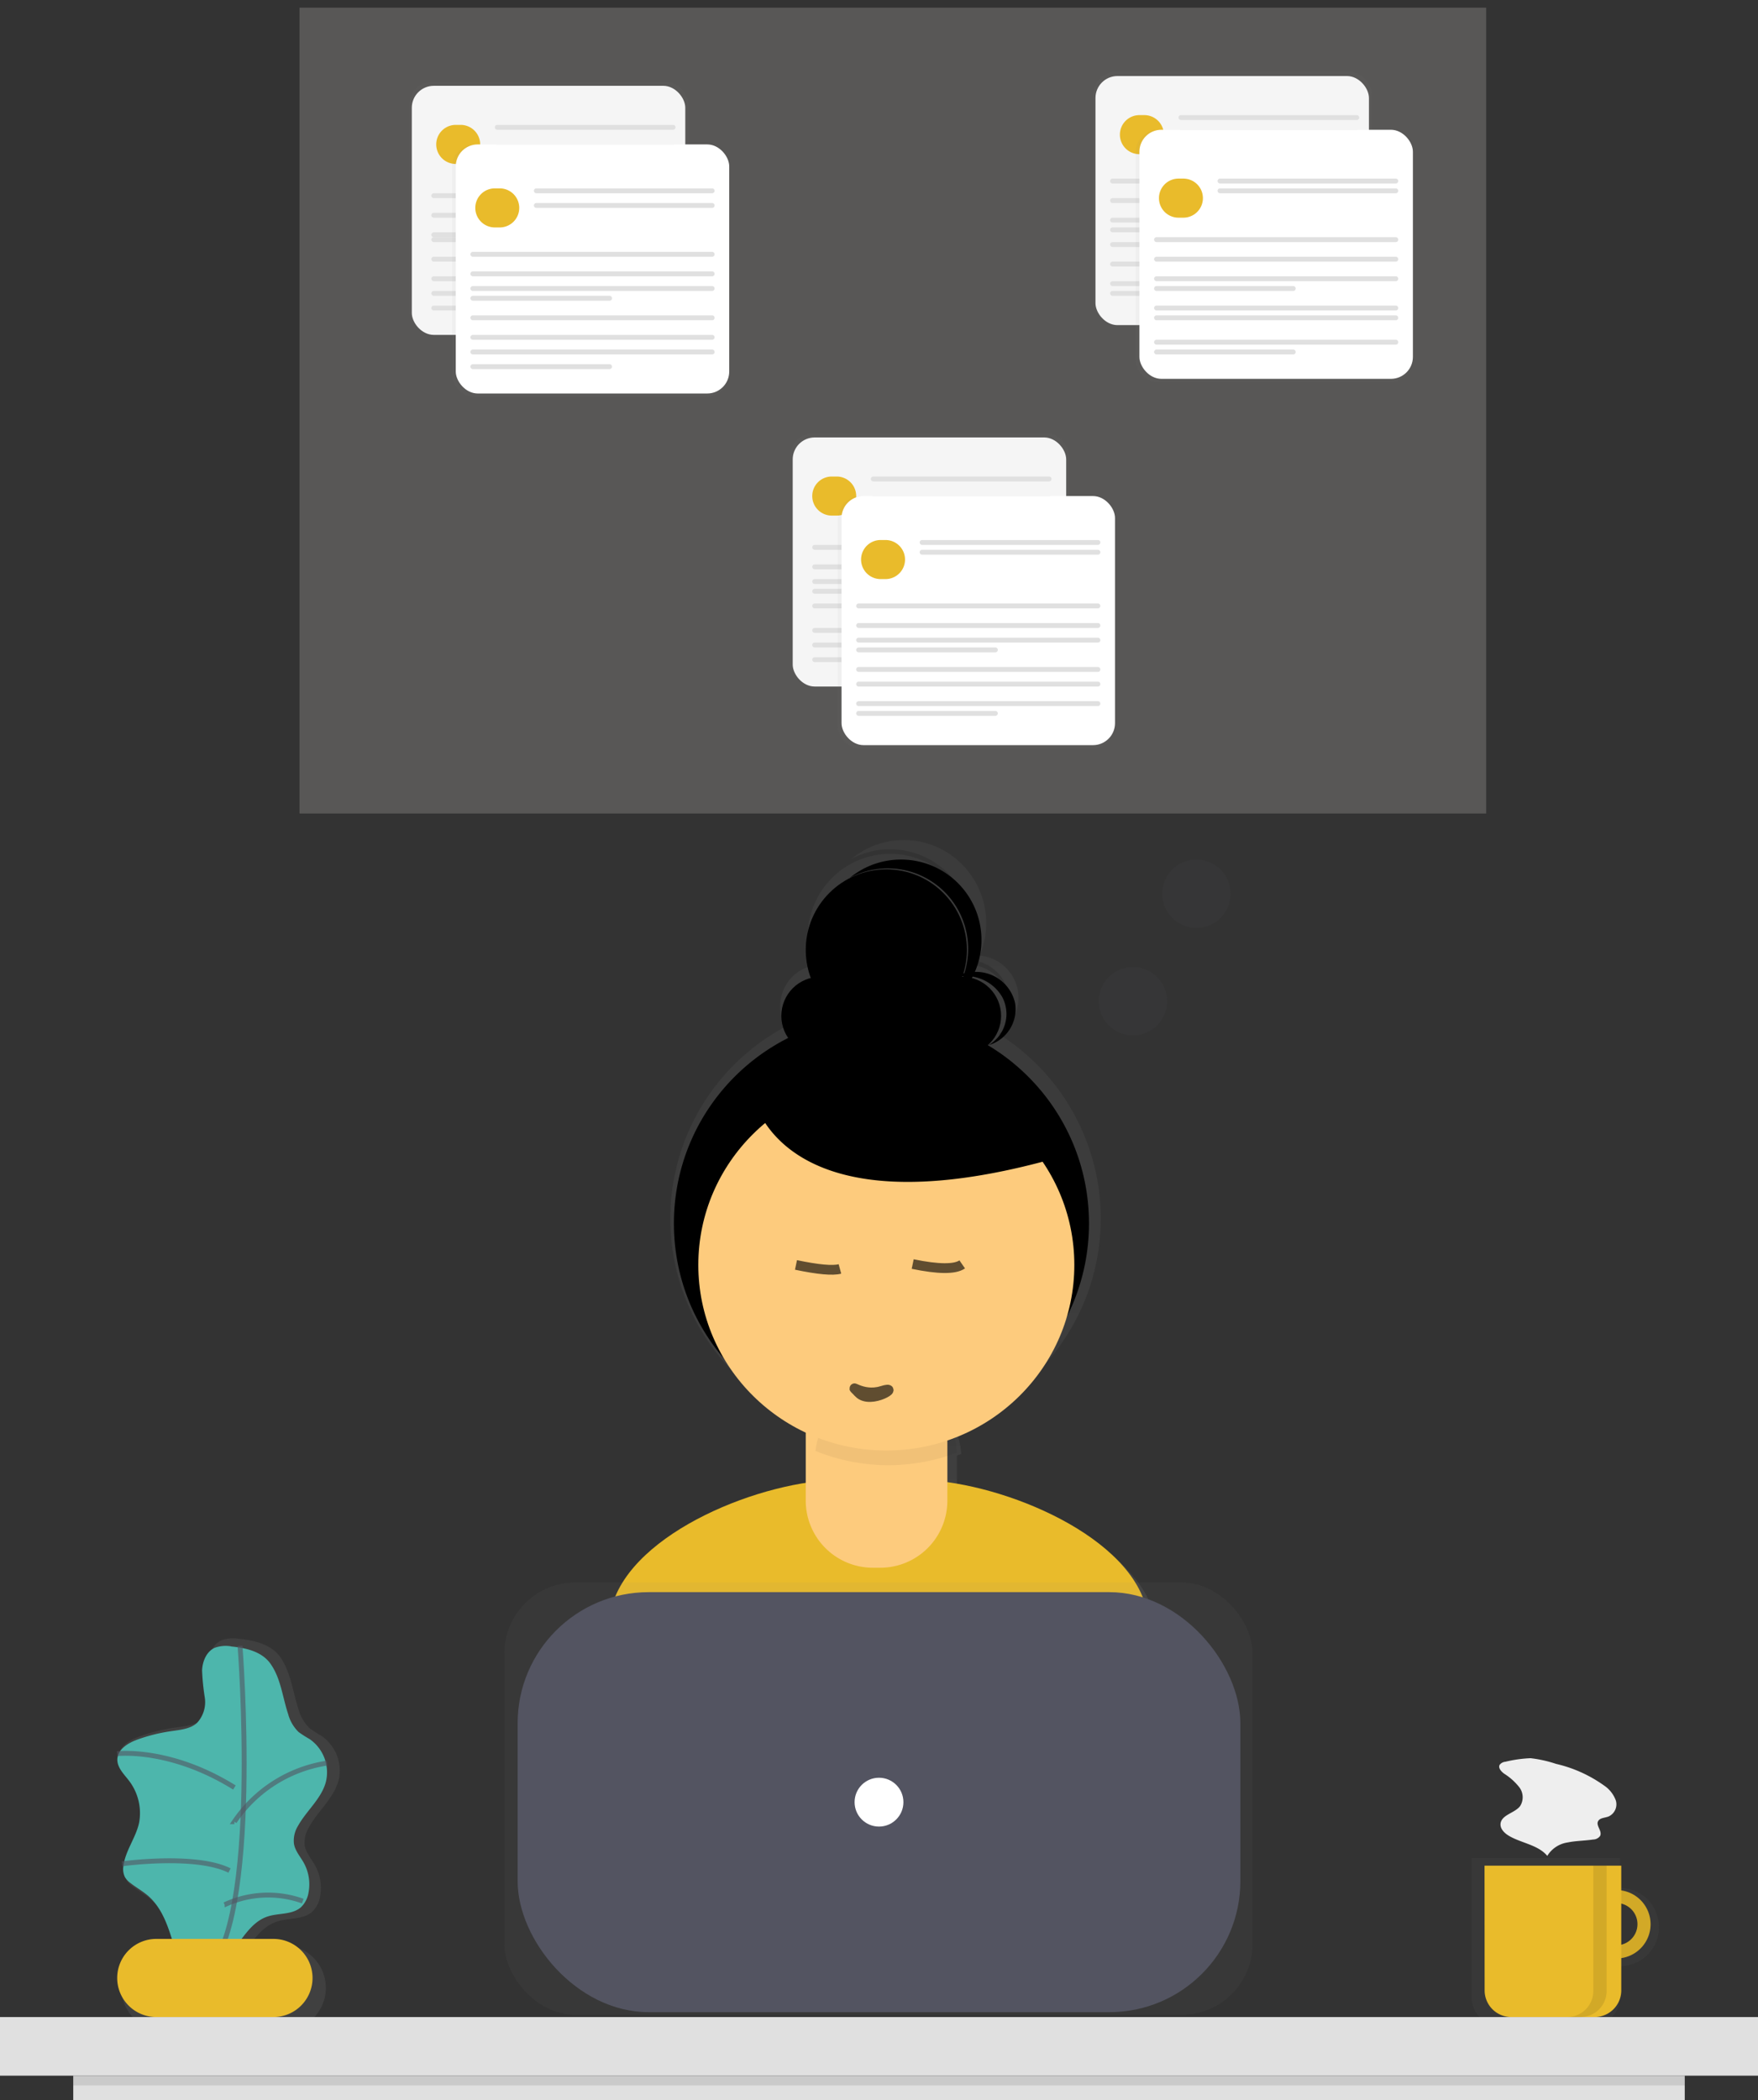 <svg id="Layer_1" data-name="Layer 1" xmlns="http://www.w3.org/2000/svg" xmlns:xlink="http://www.w3.org/1999/xlink" height="430" viewBox="0 0 360 430">
  <rect x="0" y="0" width="360" height="430" fill="#333333" stroke="none"/>
  <defs>
    <linearGradient id="linear-gradient" x1="-307.55" y1="726.06" x2="-307.55" y2="727.06" gradientTransform="matrix(129, 0, 0, -209, 39855, 152127.7)" gradientUnits="userSpaceOnUse">
      <stop offset="0" stop-color="gray" stop-opacity="0.25"/>
      <stop offset="0.54" stop-color="gray" stop-opacity="0.12"/>
      <stop offset="1" stop-color="gray" stop-opacity="0.1"/>
    </linearGradient>
    <linearGradient id="linear-gradient-2" x1="-93.35" y1="723.46" x2="-12.63" y2="723.46" gradientTransform="matrix(45.27, 0, 0, -80.35, 13807.54, 58503.28)" xlink:href="#linear-gradient"/>
    <linearGradient id="linear-gradient-3" x1="-302.94" y1="8.43" x2="-302.94" y2="69.44" gradientTransform="matrix(38.24, 0, 0, -34.44, 11904.46, 25082.94)" xlink:href="#linear-gradient"/>
    <linearGradient id="linear-gradient-4" x1="-307.86" y1="181.26" x2="-307.86" y2="339.36" gradientTransform="matrix(153.2, 0, 0, -88.5, 47343.36, 64432.62)" xlink:href="#linear-gradient"/>
    <linearGradient id="linear-gradient-5" x1="-308.2" y1="599.58" x2="-308.2" y2="693.94" gradientTransform="matrix(57.04, 0, 0, -51.65, 17692.26, 37373.03)" xlink:href="#linear-gradient"/>
    <linearGradient id="linear-gradient-6" x1="-308.19" y1="577.78" x2="-308.19" y2="672.14" gradientTransform="matrix(56.6, 0, 0, -51.65, 17564.85, 37385.92)" xlink:href="#linear-gradient"/>
    <linearGradient id="linear-gradient-7" x1="-308.2" y1="599.58" x2="-308.2" y2="693.94" gradientTransform="matrix(57.04, 0, 0, -51.65, 17770.26, 37445.03)" xlink:href="#linear-gradient"/>
    <linearGradient id="linear-gradient-8" x1="-308.19" y1="577.78" x2="-308.19" y2="672.14" gradientTransform="matrix(56.6, 0, 0, -51.65, 17643.85, 37457.92)" xlink:href="#linear-gradient"/>
    <linearGradient id="linear-gradient-9" x1="-308.2" y1="599.58" x2="-308.2" y2="693.94" gradientTransform="matrix(57.04, 0, 0, -51.65, 17832.26, 37371.03)" xlink:href="#linear-gradient"/>
    <linearGradient id="linear-gradient-10" x1="-308.19" y1="577.78" x2="-308.19" y2="672.14" gradientTransform="matrix(56.6, 0, 0, -51.65, 17704.85, 37382.92)" xlink:href="#linear-gradient"/>
  </defs>
  <title>apex-research</title>
  <g>
    <path d="M236.45,330.82c-3.72-13.61-24.38-23.64-40.5-26.23v-6.54l.89-.35a14.32,14.32,0,0,0-.77-3.83,39.19,39.19,0,0,0,17.14-13.69,44.63,44.63,0,0,0-8.7-68.46,8.73,8.73,0,0,0-3.89-16.07,17.1,17.1,0,0,0-5.44-20.27,16.79,16.79,0,0,0-20.84.5,16.79,16.79,0,0,1,16.62.44,17,17,0,0,1,8.18,14.58v.45a17,17,0,0,0-10.5-15.27,16.8,16.8,0,0,0-18.1,3.52,17.11,17.11,0,0,0-4.11,18.11,8.52,8.52,0,0,0-5.58,12.5,44.6,44.6,0,0,0-10.77,70.63A39.14,39.14,0,0,0,166,293.54v10.9C149.68,306.79,128.23,317,124.49,331c-3.27,12.15-6.76,25.5-8.49,33.33C130.87,374.81,162.07,381,181.62,381c18.59,0,48.95-5.6,63.38-15.17C243.46,357.22,239.86,343.29,236.45,330.82ZM206.67,205.1v.46a8.48,8.48,0,0,0-7-7.9l.47-.85A8.48,8.48,0,0,1,206.67,205.1Z" fill="url(#linear-gradient)"/>
    <path d="M181.1,377c18.15,0,47.8-5.36,61.9-14.57-1.52-8.26-5-21.64-8.38-33.61-4.24-15.25-31-25.82-47-25.82H172.29c-16,0-42.81,10.63-47,25.94-3.19,11.67-6.61,24.49-8.29,32C131.52,371,162,377,181.1,377Z" fill="#e9bb2b"/>
    <circle cx="180.5" cy="250.5" r="42.5"/>
    <path d="M168.36,281h22.32a3.33,3.33,0,0,1,3.32,3.33h0v22.91A13.74,13.74,0,0,1,180.29,321h-1.58A13.74,13.74,0,0,1,165,307.24V284.35a3.33,3.33,0,0,1,3.32-3.33h0Z" fill="#fdcb7d"/>
    <path d="M181.91,300A39.52,39.52,0,0,0,196,297.42c-.48-7-6.55-12.4-13.9-12.42h-1.2c-7.22,0-13.25,5.25-13.9,12.09A39.48,39.48,0,0,0,181.91,300Z" opacity="0.05" style="isolation: isolate"/>
    <ellipse cx="181.5" cy="259" rx="38.5" ry="38" fill="#fdcb7d"/>
    <circle cx="168" cy="208" r="8"/>
    <circle cx="197" cy="208" r="8"/>
    <circle cx="181.5" cy="194.5" r="16.5"/>
    <path d="M199.66,199a8.8,8.8,0,0,0-4.66,1.31,8.64,8.64,0,0,1,10.22,3.81,7.41,7.41,0,0,1-2.77,9.88,7.67,7.67,0,0,0,5.42-8.6,8.18,8.18,0,0,0-8.25-6.4Z"/>
    <path d="M184.52,176A16.47,16.47,0,0,0,174,179.76,16.47,16.47,0,0,1,192.24,207a16.46,16.46,0,0,0-7.75-31ZM154,223.75s4.56,29.56,62,13.44L187.74,213Z"/>
    <path d="M69.31,364.65a8.64,8.64,0,0,0-3.48-9.22c-.81-.46-1.59-1-2.34-1.49a8.43,8.43,0,0,1-2.34-3.89c-1.17-3.47-1.53-7.37-3.59-10.51-1.87-2.86-5.5-3.7-8.73-4a7,7,0,0,0-3.48.32c-1.79.81-2.65,2.9-2.74,4.86a54.3,54.3,0,0,0,.56,5.82c.13,1.93-.22,4.09-1.68,5.41S38,353.44,36,353.71a37,37,0,0,0-7.39,1.82c-2,.72-4.24,2-4.34,4.14-.08,1.73,1.33,3.11,2.39,4.48a11.37,11.37,0,0,1,2.3,9.13c-.69,3.22-3,6-3.37,9.24a4,4,0,0,0,.3,2.41,4.46,4.46,0,0,0,1.25,1.31c1.24.95,2.62,1.71,3.8,2.74,2.45,2.15,3.78,5.26,4.8,8.32.1.3.18.6.28.9H33.64a8.81,8.81,0,1,0,0,17.62h24a8.79,8.79,0,1,0,0-17.57H51.11c1.56-2.07,3.19-4,5.61-4.8s5.32-.33,7.21-2a5.61,5.61,0,0,0,1.63-3.2,9.43,9.43,0,0,0-1.06-6.33c-.75-1.34-1.86-2.56-2.11-4.07a6,6,0,0,1,.91-3.76c1.81-3.3,5-5.84,6-9.45Z" opacity="0.7" fill="url(#linear-gradient-2)" style="isolation: isolate"/>
    <path d="M47.29,337.09a6.65,6.65,0,0,0-3.31.3c-1.71.77-2.52,2.79-2.6,4.64a47.76,47.76,0,0,0,.56,5.57,6.26,6.26,0,0,1-1.59,5.17C39,354,37,354.18,35.16,354.45a34.73,34.73,0,0,0-7,1.73c-1.91.69-4,1.94-4.13,4-.07,1.68,1.27,3,2.28,4.29a10.93,10.93,0,0,1,2.18,8.72c-.65,3.07-2.8,5.71-3.21,8.83a3.78,3.78,0,0,0,.31,2.34,4.3,4.3,0,0,0,1.19,1.25c1.18.91,2.49,1.64,3.61,2.62,2.33,2.05,3.59,5,4.56,8A63.93,63.93,0,0,1,37.16,405c2-1.28,4.6-1.27,6.72-2.31,4.56-2.23,6.09-8.67,10.9-10.27,2.28-.76,5-.31,6.85-1.9a5.37,5.37,0,0,0,1.56-3.06,9.1,9.1,0,0,0-1-6.07c-.72-1.28-1.77-2.44-2-3.9A5.74,5.74,0,0,1,61,373.9c1.73-3.13,4.79-5.57,5.72-9a8.28,8.28,0,0,0-3.31-8.81,25,25,0,0,1-2.24-1.43A8,8,0,0,1,59,350.94c-1.12-3.34-1.46-7.05-3.42-10-1.73-2.75-5.18-3.53-8.25-3.82Z" fill="#4db6ac"/>
    <path d="M49.15,337s4.48,57.21-7.15,67" fill="none" stroke="#535461" opacity="0.6" style="isolation: isolate"/>
    <path d="M32,397H56a8,8,0,0,1,8,8h0a8,8,0,0,1-8,8H32a8,8,0,0,1-8-8h0A8,8,0,0,1,32,397Z" fill="#e9bb2b"/>
    <path d="M24,359.07s10.81-1.29,24,6.93m0,7a28,28,0,0,1,19-12M25,381.62s15.07-2.08,22,1.38m-1,7a21,21,0,0,1,16-.74" fill="none" stroke="#535461" opacity="0.6" style="isolation: isolate"/>
    <path d="M331.72,386.61v-6.16H301.37V408.9a6,6,0,0,0,5.91,6H325.8a6,6,0,0,0,5.92-6v-6.32a8,8,0,0,0,0-16Zm0,12.91v-9.84a4.82,4.82,0,0,1,4.34,2.41,5,5,0,0,1,0,5,4.83,4.83,0,0,1-4.35,2.41Z" opacity="0.7" fill="url(#linear-gradient-3)" style="isolation: isolate"/>
    <path d="M331,387a7,7,0,1,0,7,7A7,7,0,0,0,331,387Zm0,11.31a4.33,4.33,0,1,1,4.32-4.32,4.33,4.33,0,0,1-4.32,4.32Z" fill="#e9bb2b"/>
    <path d="M331,387a7,7,0,1,0,7,7A7,7,0,0,0,331,387Zm0,11.31a4.33,4.33,0,1,1,4.32-4.32,4.33,4.33,0,0,1-4.32,4.32Z" opacity="0.1" style="isolation: isolate"/>
    <path d="M304,382h28v25.58a5.46,5.46,0,0,1-5.49,5.42h-17a5.46,5.46,0,0,1-5.49-5.42Z" fill="#e9bb2b"/>
    <path d="M0,413H360v12H0Z" fill="#e0e0e0"/>
    <rect x="103.29" y="324.03" width="153.2" height="88.5" rx="14.5" opacity="0.7" fill="url(#linear-gradient-4)" style="isolation: isolate"/>
    <rect x="106" y="326" width="148" height="86" rx="26.84" fill="#535461"/>
    <circle cx="180" cy="369" r="5" fill="#fff"/>
    <path d="M15,425H345v5H15Z" fill="#e0e0e0"/>
    <path d="M15,425H345v2H15Zm311.28-43v25.6A5.35,5.35,0,0,1,321,413h2.72a5.34,5.34,0,0,0,5.28-5.4V382Z" opacity="0.1" style="isolation: isolate"/>
    <path d="M308.36,360.72a1.67,1.67,0,0,0-1.25.62c-.37.64.3,1.38.91,1.83a12.18,12.18,0,0,1,3.1,2.78,3.38,3.38,0,0,1,.17,3.85c-1.1,1.44-3.72,1.75-4,3.52-.17,1.14.85,2.11,1.89,2.68,2.54,1.42,5.83,1.79,7.67,4a5.88,5.88,0,0,1,4.18-2.75c1.7-.35,3.46-.34,5.19-.6a1.8,1.8,0,0,0,1.45-.74c.48-1-.9-2.09-.42-3,.37-.73,1.42-.67,2.2-1a2.73,2.73,0,0,0,1.42-3.3,6.29,6.29,0,0,0-2.44-3.05,27.47,27.47,0,0,0-9.79-4.4,25.45,25.45,0,0,0-5.21-1.16,26.33,26.33,0,0,0-5.09.71Z" fill="#eee"/>
    <g>
      <path d="M61.33,1.57h243v165h-243Z" fill="#dad5d3" opacity="0.22" style="isolation: isolate"/>
      <rect x="83.88" y="16.74" width="57.04" height="51.65" rx="4.5" opacity="0.5" fill="url(#linear-gradient-5)" style="isolation: isolate"/>
      <rect x="84.33" y="17.57" width="56" height="51" rx="4.5" fill="#f5f5f5"/>
      <path d="M93.33,25.57h1a4,4,0,0,1,4,4h0a4,4,0,0,1-4,4h-1a4,4,0,0,1-4-4h0A4,4,0,0,1,93.33,25.57Z" fill="#e9bb2b"/>
      <path d="M101.83,25.57h36a.5.5,0,0,1,.5.5h0a.5.5,0,0,1-.5.5h-36a.51.51,0,0,1-.5-.5h0A.5.5,0,0,1,101.83,25.57Z" fill="#e0e0e0"/>
      <path d="M101.83,29.57h36a.5.5,0,0,1,.5.5h0a.5.5,0,0,1-.5.5h-36a.51.51,0,0,1-.5-.5h0A.5.5,0,0,1,101.83,29.57Z" fill="#e0e0e0"/>
      <path d="M88.83,39.57h49a.5.5,0,0,1,.5.5h0a.5.5,0,0,1-.5.5h-49a.51.51,0,0,1-.5-.5h0A.5.5,0,0,1,88.83,39.57Z" fill="#e0e0e0"/>
      <path d="M88.83,43.57h49a.5.5,0,0,1,.5.5h0a.5.5,0,0,1-.5.5h-49a.51.51,0,0,1-.5-.5h0A.5.5,0,0,1,88.83,43.57Z" fill="#e0e0e0"/>
      <path d="M88.83,47.57h49a.5.5,0,0,1,.5.5h0a.5.5,0,0,1-.5.5h-49a.51.51,0,0,1-.5-.5h0A.5.5,0,0,1,88.83,47.57Z" fill="#e0e0e0"/>
      <path d="M88.83,48.57h28a.5.5,0,0,1,.5.5h0a.5.5,0,0,1-.5.5h-28a.51.51,0,0,1-.5-.5h0A.5.5,0,0,1,88.83,48.57Z" fill="#e0e0e0"/>
      <path d="M88.83,52.57h49a.5.5,0,0,1,.5.5h0a.5.5,0,0,1-.5.5h-49a.51.51,0,0,1-.5-.5h0A.5.5,0,0,1,88.83,52.57Z" fill="#e0e0e0"/>
      <path d="M88.83,56.57h49a.5.5,0,0,1,.5.5h0a.5.5,0,0,1-.5.5h-49a.51.51,0,0,1-.5-.5h0A.5.5,0,0,1,88.83,56.57Z" fill="#e0e0e0"/>
      <path d="M88.83,59.57h49a.5.5,0,0,1,.5.5h0a.5.5,0,0,1-.5.5h-49a.51.51,0,0,1-.5-.5h0A.5.5,0,0,1,88.83,59.57Z" fill="#e0e0e0"/>
      <path d="M88.83,62.57h28a.5.5,0,0,1,.5.5h0a.5.5,0,0,1-.5.5h-28a.51.51,0,0,1-.5-.5h0A.5.5,0,0,1,88.83,62.57Z" fill="#e0e0e0"/>
      <rect x="92.57" y="29.63" width="56.6" height="51.65" rx="4.5" opacity="0.5" fill="url(#linear-gradient-6)" style="isolation: isolate"/>
      <rect x="93.33" y="29.57" width="56" height="51" rx="4.5" fill="#fff"/>
      <path d="M101.33,38.57h1a4,4,0,0,1,4,4h0a4,4,0,0,1-4,4h-1a4,4,0,0,1-4-4h0A4,4,0,0,1,101.33,38.57Z" fill="#e9bb2b"/>
      <path d="M109.83,38.57h36a.5.5,0,0,1,.5.5h0a.5.5,0,0,1-.5.5h-36a.51.51,0,0,1-.5-.5h0A.5.5,0,0,1,109.83,38.57Z" fill="#e0e0e0"/>
      <path d="M109.83,41.57h36a.5.5,0,0,1,.5.5h0a.5.5,0,0,1-.5.5h-36a.51.51,0,0,1-.5-.5h0A.5.5,0,0,1,109.83,41.57Z" fill="#e0e0e0"/>
      <path d="M96.83,51.57h49a.5.5,0,0,1,.5.5h0a.5.5,0,0,1-.5.5h-49a.51.51,0,0,1-.5-.5h0A.5.5,0,0,1,96.83,51.57Z" fill="#e0e0e0"/>
      <path d="M96.83,55.57h49a.5.5,0,0,1,.5.5h0a.5.5,0,0,1-.5.5h-49a.51.51,0,0,1-.5-.5h0A.5.5,0,0,1,96.83,55.57Z" fill="#e0e0e0"/>
      <path d="M96.83,58.57h49a.5.5,0,0,1,.5.5h0a.5.5,0,0,1-.5.5h-49a.51.51,0,0,1-.5-.5h0A.5.5,0,0,1,96.83,58.57Z" fill="#e0e0e0"/>
      <path d="M96.83,60.57h28a.5.5,0,0,1,.5.5h0a.5.5,0,0,1-.5.5h-28a.51.51,0,0,1-.5-.5h0A.5.5,0,0,1,96.83,60.57Z" fill="#e0e0e0"/>
      <path d="M96.83,64.57h49a.5.5,0,0,1,.5.5h0a.5.5,0,0,1-.5.5h-49a.51.51,0,0,1-.5-.5h0A.5.5,0,0,1,96.83,64.57Z" fill="#e0e0e0"/>
      <path d="M96.83,68.57h49a.5.5,0,0,1,.5.5h0a.5.5,0,0,1-.5.5h-49a.51.51,0,0,1-.5-.5h0A.5.5,0,0,1,96.83,68.57Z" fill="#e0e0e0"/>
      <path d="M96.83,71.57h49a.5.5,0,0,1,.5.5h0a.5.5,0,0,1-.5.5h-49a.51.51,0,0,1-.5-.5h0A.5.5,0,0,1,96.83,71.57Z" fill="#e0e0e0"/>
      <path d="M96.83,74.57h28a.5.5,0,0,1,.5.5h0a.5.5,0,0,1-.5.5h-28a.51.51,0,0,1-.5-.5h0A.5.5,0,0,1,96.83,74.57Z" fill="#e0e0e0"/>
      <rect x="161.88" y="88.74" width="57.04" height="51.65" rx="4.5" opacity="0.5" fill="url(#linear-gradient-7)" style="isolation: isolate"/>
      <rect x="162.33" y="89.57" width="56" height="51" rx="4.5" fill="#f5f5f5"/>
      <path d="M170.33,97.57h1a4,4,0,0,1,4,4h0a4,4,0,0,1-4,4h-1a4,4,0,0,1-4-4h0A4,4,0,0,1,170.33,97.57Z" fill="#e9bb2b"/>
      <path d="M178.83,97.57h36a.5.5,0,0,1,.5.5h0a.5.5,0,0,1-.5.5h-36a.51.51,0,0,1-.5-.5h0A.5.5,0,0,1,178.83,97.57Z" fill="#e0e0e0"/>
      <path d="M178.83,101.57h36a.5.5,0,0,1,.5.5h0a.5.5,0,0,1-.5.5h-36a.51.51,0,0,1-.5-.5h0A.5.5,0,0,1,178.83,101.57Z" fill="#e0e0e0"/>
      <path d="M166.83,111.57h49a.5.5,0,0,1,.5.5h0a.5.5,0,0,1-.5.5h-49a.51.51,0,0,1-.5-.5h0A.5.5,0,0,1,166.83,111.57Z" fill="#e0e0e0"/>
      <path d="M166.83,115.57h49a.5.5,0,0,1,.5.5h0a.5.5,0,0,1-.5.5h-49a.51.51,0,0,1-.5-.5h0A.5.5,0,0,1,166.83,115.57Z" fill="#e0e0e0"/>
      <path d="M166.83,118.57h49a.5.5,0,0,1,.5.5h0a.5.5,0,0,1-.5.5h-49a.51.51,0,0,1-.5-.5h0A.5.5,0,0,1,166.83,118.57Z" fill="#e0e0e0"/>
      <path d="M166.83,120.57h28a.5.5,0,0,1,.5.5h0a.5.5,0,0,1-.5.5h-28a.51.51,0,0,1-.5-.5h0A.5.5,0,0,1,166.83,120.57Z" fill="#e0e0e0"/>
      <path d="M166.83,123.57h49a.5.5,0,0,1,.5.5h0a.5.5,0,0,1-.5.5h-49a.51.51,0,0,1-.5-.5h0A.5.5,0,0,1,166.83,123.57Z" fill="#e0e0e0"/>
      <path d="M166.83,128.57h49a.5.5,0,0,1,.5.5h0a.5.5,0,0,1-.5.5h-49a.51.51,0,0,1-.5-.5h0A.5.5,0,0,1,166.83,128.57Z" fill="#e0e0e0"/>
      <path d="M166.83,131.57h49a.5.5,0,0,1,.5.5h0a.5.5,0,0,1-.5.5h-49a.51.51,0,0,1-.5-.5h0A.5.5,0,0,1,166.83,131.57Z" fill="#e0e0e0"/>
      <path d="M166.83,134.57h28a.5.5,0,0,1,.5.5h0a.5.5,0,0,1-.5.5h-28a.51.51,0,0,1-.5-.5h0A.5.5,0,0,1,166.83,134.57Z" fill="#e0e0e0"/>
      <rect x="171.57" y="101.63" width="56.6" height="51.65" rx="4.5" opacity="0.5" fill="url(#linear-gradient-8)" style="isolation: isolate"/>
      <rect x="172.33" y="101.57" width="56" height="51" rx="4.5" fill="#fff"/>
      <path d="M180.33,110.57h1a4,4,0,0,1,4,4h0a4,4,0,0,1-4,4h-1a4,4,0,0,1-4-4h0A4,4,0,0,1,180.33,110.57Z" fill="#e9bb2b"/>
      <path d="M188.83,110.57h36a.5.5,0,0,1,.5.5h0a.5.5,0,0,1-.5.5h-36a.51.51,0,0,1-.5-.5h0A.5.5,0,0,1,188.83,110.57Z" fill="#e0e0e0"/>
      <path d="M188.83,112.57h36a.5.5,0,0,1,.5.5h0a.5.5,0,0,1-.5.5h-36a.51.51,0,0,1-.5-.5h0A.5.5,0,0,1,188.83,112.57Z" fill="#e0e0e0"/>
      <path d="M175.83,123.57h49a.5.5,0,0,1,.5.5h0a.5.5,0,0,1-.5.5h-49a.51.51,0,0,1-.5-.5h0A.5.5,0,0,1,175.83,123.57Z" fill="#e0e0e0"/>
      <path d="M175.83,127.57h49a.5.5,0,0,1,.5.5h0a.5.5,0,0,1-.5.5h-49a.51.51,0,0,1-.5-.5h0A.5.5,0,0,1,175.83,127.57Z" fill="#e0e0e0"/>
      <path d="M175.83,130.57h49a.5.5,0,0,1,.5.5h0a.5.5,0,0,1-.5.5h-49a.51.51,0,0,1-.5-.5h0A.5.5,0,0,1,175.83,130.57Z" fill="#e0e0e0"/>
      <path d="M175.83,132.57h28a.5.5,0,0,1,.5.5h0a.5.5,0,0,1-.5.5h-28a.51.51,0,0,1-.5-.5h0A.5.5,0,0,1,175.83,132.57Z" fill="#e0e0e0"/>
      <path d="M175.83,136.57h49a.5.5,0,0,1,.5.5h0a.5.5,0,0,1-.5.5h-49a.51.51,0,0,1-.5-.5h0A.5.5,0,0,1,175.83,136.57Z" fill="#e0e0e0"/>
      <path d="M175.83,139.57h49a.5.5,0,0,1,.5.5h0a.5.5,0,0,1-.5.5h-49a.51.51,0,0,1-.5-.5h0A.5.5,0,0,1,175.83,139.57Z" fill="#e0e0e0"/>
      <path d="M175.83,143.57h49a.5.5,0,0,1,.5.5h0a.5.5,0,0,1-.5.5h-49a.51.51,0,0,1-.5-.5h0A.5.5,0,0,1,175.83,143.57Z" fill="#e0e0e0"/>
      <path d="M175.83,145.57h28a.5.5,0,0,1,.5.5h0a.5.5,0,0,1-.5.5h-28a.51.51,0,0,1-.5-.5h0A.5.5,0,0,1,175.83,145.57Z" fill="#e0e0e0"/>
      <rect x="223.88" y="14.74" width="57.04" height="51.65" rx="4.5" opacity="0.5" fill="url(#linear-gradient-9)" style="isolation: isolate"/>
      <rect x="224.33" y="15.57" width="56" height="51" rx="4.5" fill="#f5f5f5"/>
      <path d="M233.33,23.57h1a4,4,0,0,1,4,4h0a4,4,0,0,1-4,4h-1a4,4,0,0,1-4-4h0A4,4,0,0,1,233.33,23.57Z" fill="#e9bb2b"/>
      <path d="M241.83,23.57h36a.5.5,0,0,1,.5.5h0a.5.5,0,0,1-.5.5h-36a.51.51,0,0,1-.5-.5h0A.5.5,0,0,1,241.83,23.57Z" fill="#e0e0e0"/>
      <path d="M241.83,26.57h36a.5.5,0,0,1,.5.5h0a.5.5,0,0,1-.5.5h-36a.51.51,0,0,1-.5-.5h0A.5.5,0,0,1,241.83,26.57Z" fill="#e0e0e0"/>
      <path d="M227.83,36.57h49a.5.5,0,0,1,.5.5h0a.5.5,0,0,1-.5.5h-49a.51.51,0,0,1-.5-.5h0A.5.5,0,0,1,227.83,36.57Z" fill="#e0e0e0"/>
      <path d="M227.83,40.57h49a.5.5,0,0,1,.5.5h0a.5.5,0,0,1-.5.5h-49a.51.51,0,0,1-.5-.5h0A.5.5,0,0,1,227.83,40.57Z" fill="#e0e0e0"/>
      <path d="M227.83,44.57h49a.5.5,0,0,1,.5.5h0a.5.5,0,0,1-.5.5h-49a.51.51,0,0,1-.5-.5h0A.5.5,0,0,1,227.83,44.57Z" fill="#e0e0e0"/>
      <path d="M227.83,46.57h28a.5.5,0,0,1,.5.5h0a.5.5,0,0,1-.5.5h-28a.51.51,0,0,1-.5-.5h0A.5.5,0,0,1,227.83,46.57Z" fill="#e0e0e0"/>
      <path d="M227.83,49.57h49a.5.5,0,0,1,.5.5h0a.5.5,0,0,1-.5.5h-49a.51.51,0,0,1-.5-.5h0A.5.5,0,0,1,227.83,49.57Z" fill="#e0e0e0"/>
      <path d="M227.83,53.57h49a.5.5,0,0,1,.5.5h0a.5.5,0,0,1-.5.5h-49a.51.51,0,0,1-.5-.5h0A.5.5,0,0,1,227.83,53.57Z" fill="#e0e0e0"/>
      <path d="M227.83,57.57h49a.5.5,0,0,1,.5.5h0a.5.5,0,0,1-.5.5h-49a.51.51,0,0,1-.5-.5h0A.5.5,0,0,1,227.83,57.57Z" fill="#e0e0e0"/>
      <path d="M227.83,59.57h28a.5.5,0,0,1,.5.5h0a.5.5,0,0,1-.5.5h-28a.51.51,0,0,1-.5-.5h0A.5.5,0,0,1,227.83,59.57Z" fill="#e0e0e0"/>
      <rect x="232.57" y="26.63" width="56.6" height="51.65" rx="4.5" opacity="0.5" fill="url(#linear-gradient-10)" style="isolation: isolate"/>
      <rect x="233.33" y="26.57" width="56" height="51" rx="4.5" fill="#fff"/>
      <path d="M241.33,36.57h1a4,4,0,0,1,4,4h0a4,4,0,0,1-4,4h-1a4,4,0,0,1-4-4h0A4,4,0,0,1,241.33,36.57Z" fill="#e9bb2b"/>
      <path d="M249.83,36.57h36a.5.5,0,0,1,.5.5h0a.5.5,0,0,1-.5.5h-36a.51.51,0,0,1-.5-.5h0A.5.5,0,0,1,249.83,36.57Z" fill="#e0e0e0"/>
      <path d="M249.83,38.57h36a.5.5,0,0,1,.5.5h0a.5.5,0,0,1-.5.5h-36a.51.51,0,0,1-.5-.5h0A.5.5,0,0,1,249.83,38.57Z" fill="#e0e0e0"/>
      <path d="M236.83,48.57h49a.5.5,0,0,1,.5.5h0a.5.5,0,0,1-.5.5h-49a.51.51,0,0,1-.5-.5h0A.5.5,0,0,1,236.83,48.57Z" fill="#e0e0e0"/>
      <path d="M236.83,52.57h49a.5.5,0,0,1,.5.5h0a.5.5,0,0,1-.5.5h-49a.51.51,0,0,1-.5-.5h0A.5.5,0,0,1,236.83,52.57Z" fill="#e0e0e0"/>
      <path d="M236.83,56.57h49a.5.5,0,0,1,.5.5h0a.5.5,0,0,1-.5.5h-49a.51.51,0,0,1-.5-.5h0A.5.5,0,0,1,236.83,56.57Z" fill="#e0e0e0"/>
      <path d="M236.83,58.57h28a.5.5,0,0,1,.5.5h0a.5.5,0,0,1-.5.5h-28a.51.51,0,0,1-.5-.5h0A.5.5,0,0,1,236.83,58.57Z" fill="#e0e0e0"/>
      <path d="M236.83,62.57h49a.5.5,0,0,1,.5.5h0a.5.5,0,0,1-.5.5h-49a.51.51,0,0,1-.5-.5h0A.5.5,0,0,1,236.83,62.57Z" fill="#e0e0e0"/>
      <path d="M236.83,64.57h49a.5.5,0,0,1,.5.5h0a.5.5,0,0,1-.5.5h-49a.51.51,0,0,1-.5-.5h0A.5.5,0,0,1,236.83,64.57Z" fill="#e0e0e0"/>
      <path d="M236.83,69.57h49a.5.5,0,0,1,.5.5h0a.5.5,0,0,1-.5.5h-49a.51.51,0,0,1-.5-.5h0A.5.5,0,0,1,236.83,69.57Z" fill="#e0e0e0"/>
      <path d="M236.83,71.57h28a.5.5,0,0,1,.5.5h0a.5.5,0,0,1-.5.5h-28a.51.51,0,0,1-.5-.5h0A.5.5,0,0,1,236.83,71.57Z" fill="#e0e0e0"/>
    </g>
    <circle cx="232" cy="205" r="7" fill="#535461" opacity="0.1" style="isolation: isolate"/>
    <circle cx="245" cy="183" r="7" fill="#535461" opacity="0.1" style="isolation: isolate"/>
    <path d="M163,259q6.78,1.42,9,.82m14.9-1q7.89,1.63,10.14.07m-21.18,26.35c2.52,2.52,8.95-1.78,4.71-.45S173.35,282.68,175.86,285.21Z" fill="none" stroke="#000" stroke-width="2" opacity="0.62" style="isolation: isolate"/>
  </g>
</svg>
